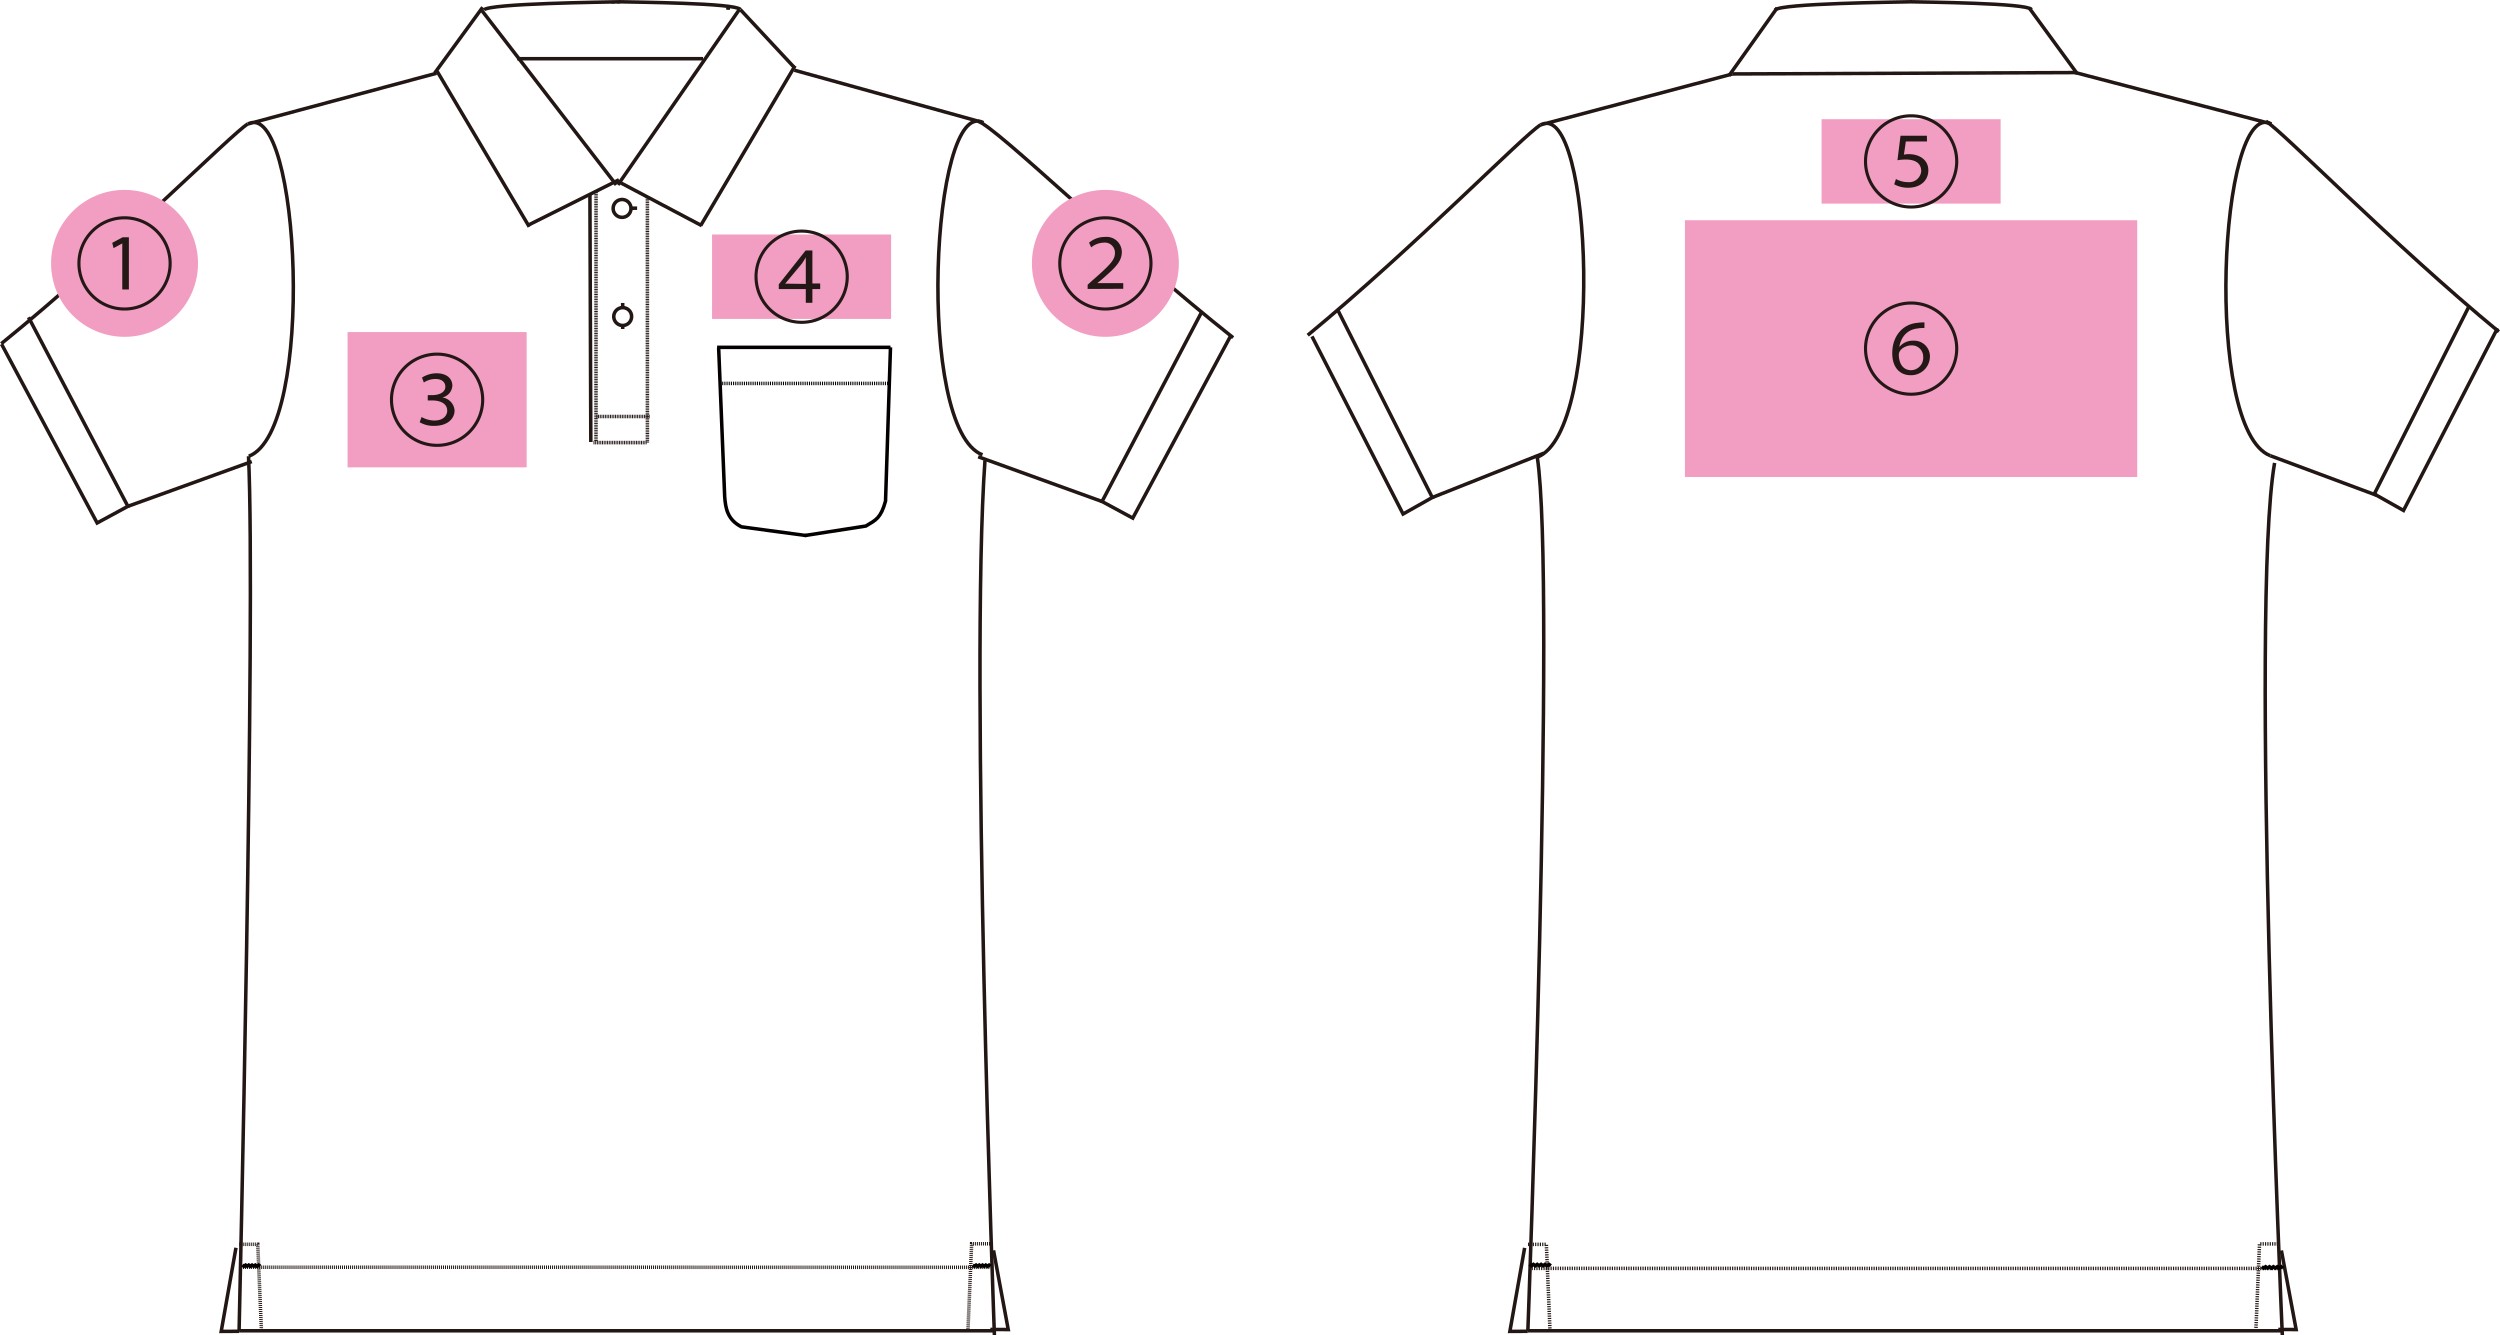 <svg xmlns="http://www.w3.org/2000/svg" viewBox="0 0 530.16 283.19"><defs><style>.cls-1,.cls-2,.cls-3,.cls-5,.cls-6,.cls-7{fill:none;}.cls-1,.cls-2,.cls-3,.cls-4,.cls-7{stroke:#221714;}.cls-1,.cls-2,.cls-3,.cls-4,.cls-5,.cls-6,.cls-7{stroke-width:0.75px;}.cls-2{stroke-dasharray:0.21;}.cls-3{stroke-miterlimit:1;stroke-dasharray:0.21 0.15;}.cls-4{fill:#fff;}.cls-5,.cls-6{stroke:#040000;}.cls-6{stroke-dasharray:0.23;}.cls-7{stroke-dasharray:0.25;}.cls-8{fill:#f19ec2;}.cls-9{fill:#231815;}</style></defs><title>16</title><g id="レイヤー_2" data-name="レイヤー 2"><g id="レイヤー_1-2" data-name="レイヤー 1"><line class="cls-1" x1="131.15" y1="0.55" x2="131.15" y2="0.73"/><line class="cls-1" x1="130.02" y1="0.58" x2="130.02" y2="0.74"/><line class="cls-1" x1="154.42" y1="1.61" x2="154.42" y2="2.03"/><line class="cls-1" x1="154.42" y1="2.03" x2="154.42" y2="1.61"/><line class="cls-1" x1="50.72" y1="282.21" x2="211.13" y2="282.21"/><path class="cls-1" d="M92.57,15.53l-40,10.76c11-5.68,14.5,65,.19,70.46"/><polyline class="cls-1" points="50.04 264.61 46.91 282.34 50.7 282.32"/><path class="cls-1" d="M52.54,26.29C49.38,28.1,24.07,53.61.27,72.88"/><polyline class="cls-2" points="50.76 263.87 54.66 263.87 55.44 282.21"/><line class="cls-2" x1="51.53" y1="268.73" x2="209.95" y2="268.75"/><path class="cls-1" d="M157,2C155.92.63,134.37.46,131.52.38h-.19c-2.83.08-27.67.33-28.72,1.73"/><polyline class="cls-1" points="210.69 265.16 213.81 281.95 210.02 281.93"/><polyline class="cls-2" points="209.94 263.76 206.05 263.76 205.27 282.1"/><path class="cls-1" d="M133.81,44.2a1.89,1.89,0,0,1-3.78,0,1.89,1.89,0,1,1,3.78,0Z"/><path class="cls-1" d="M133.94,67.13a1.89,1.89,0,1,1-1.89-1.89A1.88,1.88,0,0,1,133.94,67.13Z"/><line class="cls-1" x1="132.05" y1="65.24" x2="132.05" y2="64.25"/><line class="cls-1" x1="132.05" y1="69.01" x2="132.05" y2="69.77"/><line class="cls-1" x1="102.36" y1="1.54" x2="92.15" y2="15.53"/><line class="cls-1" x1="157" y1="2.03" x2="168.47" y2="14.34"/><line class="cls-3" x1="126.39" y1="93.52" x2="126.4" y2="40.27"/><line class="cls-3" x1="137.29" y1="41.79" x2="137.29" y2="93.97"/><line class="cls-3" x1="125.86" y1="93.86" x2="137.14" y2="93.86"/><line class="cls-1" x1="102.18" y1="2.23" x2="130.68" y2="39.2"/><line class="cls-1" x1="156.78" y1="2.03" x2="131.04" y2="39.2"/><line class="cls-1" x1="125.1" y1="41.17" x2="125.29" y2="93.73"/><line class="cls-1" x1="134.01" y1="44.15" x2="135.11" y2="44.15"/><path class="cls-1" d="M50.7,282.32s3.57-153.15,2-185.57"/><line class="cls-1" x1="109.69" y1="12.45" x2="149.09" y2="12.45"/><line class="cls-4" x1="131.25" y1="38.13" x2="111.8" y2="47.85"/><line class="cls-1" x1="92.69" y1="15.1" x2="112.23" y2="48.08"/><path class="cls-1" d="M168.45,14.89,208.52,26c-11-5.69-14.47,65-.17,70.46"/><path class="cls-1" d="M210.88,283.17s-5.25-140.2-2-185.56"/><line class="cls-1" x1="130.82" y1="38.35" x2="148.8" y2="47.85"/><line class="cls-1" x1="168.6" y1="13.96" x2="148.58" y2="47.85"/><line class="cls-3" x1="126.47" y1="88.33" x2="137.76" y2="88.33"/><polyline class="cls-1" points="6.05 67.28 27.12 107.37 20.6 110.9 0.33 72.98"/><line class="cls-1" x1="53.39" y1="97.88" x2="27.12" y2="107.37"/><path class="cls-1" d="M207.33,25.67c4,1.27,30,26.77,54.17,45.94"/><polyline class="cls-1" points="254.84 66.15 233.7 106.35 240.22 109.87 260.98 71.22"/><line class="cls-1" x1="207.44" y1="96.86" x2="233.7" y2="106.35"/><path class="cls-5" d="M171,113.58l-13.78-1.86c-2.93-1.52-3.35-3.84-3.54-6.37l-1.28-31.59"/><path class="cls-5" d="M188.84,73.66l-1.05,32.6c-1,3.59-2,4-4.17,5.29l-12.85,2"/><line class="cls-5" x1="152.07" y1="73.66" x2="188.84" y2="73.66"/><line class="cls-6" x1="152.69" y1="81.31" x2="188.59" y2="81.31"/><polyline class="cls-5" points="51.39 268.28 51.74 268.52 52.08 268.28 52.42 268.52 52.76 268.28 53.11 268.52 53.45 268.28 53.8 268.52 54.14 268.28 54.49 268.52 54.84 268.28 55.19 268.52"/><polyline class="cls-5" points="206.29 268.28 206.64 268.52 206.99 268.28 207.33 268.52 207.67 268.28 208.01 268.52 208.36 268.28 208.71 268.52 209.05 268.28 209.4 268.52 209.75 268.28 210.1 268.52"/><line class="cls-1" x1="324" y1="282.21" x2="483.88" y2="282.21"/><path class="cls-1" d="M367.41,15.68,326.72,26.47c11-5.68,13.57,65-.71,70.47"/><polyline class="cls-1" points="323.32 264.63 320.19 282.34 323.98 282.32"/><polyline class="cls-7" points="324.04 263.88 327.93 263.88 328.7 282.21"/><line class="cls-7" x1="324.81" y1="268.98" x2="483.39" y2="268.99"/><path class="cls-1" d="M430.8,2C429.73.63,408.2.46,405.35.38h-.2c-2.83.08-27.63.33-28.7,1.73"/><polyline class="cls-1" points="483.8 265.18 486.93 281.95 483.14 281.93"/><polyline class="cls-7" points="483.07 263.78 479.16 263.78 478.39 282.1"/><line class="cls-1" x1="376.87" y1="1.67" x2="366.66" y2="16.04"/><line class="cls-1" x1="430.31" y1="1.67" x2="440.52" y2="15.65"/><path class="cls-1" d="M324,282.32s6-159.4,2-185.38"/><path class="cls-1" d="M440.08,15.39l41.57,10.87c-11-5.68-14.46,64.9-.18,70.39"/><path class="cls-1" d="M484,283.17s-6.93-154.73-1.64-185"/><line class="cls-1" x1="367.41" y1="15.68" x2="440.08" y2="15.39"/><path class="cls-1" d="M326.72,26.47c-3.43,2-26.68,25.88-49.4,44.62"/><polyline class="cls-1" points="283.66 65.68 303.74 105.5 297.54 109 278.22 71.33"/><line class="cls-1" x1="327.38" y1="96.1" x2="303.74" y2="105.5"/><path class="cls-1" d="M480.53,25.72c3.42,2,26.66,25.88,49.39,44.63"/><polyline class="cls-1" points="523.6 64.94 503.5 104.76 509.7 108.25 529.63 69.6"/><line class="cls-1" x1="481.47" y1="96.65" x2="504.06" y2="105.06"/><polyline class="cls-5" points="324.36 268.13 324.77 268.42 325.18 268.13 325.58 268.42 325.99 268.13 326.4 268.42 326.81 268.13 327.22 268.42 327.64 268.13 328.05 268.42 328.47 268.13 328.88 268.42"/><polyline class="cls-5" points="479.64 268.63 480.05 268.92 480.46 268.63 480.87 268.92 481.28 268.63 481.69 268.92 482.1 268.63 482.51 268.92 482.93 268.63 483.34 268.92 483.76 268.63 484.17 268.92"/><rect class="cls-8" x="73.71" y="70.42" width="37.97" height="28.69"/><path class="cls-9" d="M92.69,94.77a10,10,0,1,1,10-10A10,10,0,0,1,92.69,94.77Zm-9.34-10a9.34,9.34,0,1,0,9.34-9.34A9.34,9.34,0,0,0,83.35,84.76Zm6.05,3.66a5.58,5.58,0,0,0,2.69.75c2.3,0,2.75-1.44,2.75-2.06,0-1.77-1.85-2.2-3.22-2.2h-.91V83.79h1c1.29,0,2.73-.52,2.73-1.79,0-.75-.49-1.63-2.13-1.63a4.46,4.46,0,0,0-2.43.75l-.39-1.05a5.77,5.77,0,0,1,3.08-.91c2.45,0,3.36,1.38,3.36,2.61a2.7,2.7,0,0,1-2.13,2.52v0a3,3,0,0,1,2.6,2.78c0,1.57-1.33,3.24-4.28,3.24A5.75,5.75,0,0,1,89,89.54Z"/><rect class="cls-8" x="151" y="49.73" width="37.97" height="17.9"/><path class="cls-9" d="M170,68.68a10,10,0,1,1,10-10A10,10,0,0,1,170,68.68Zm-9.34-10A9.34,9.34,0,1,0,170,49.34,9.33,9.33,0,0,0,160.65,58.68Zm10.22,5.53V61.3h-5.73v-1l5.69-7.18h1.44v7h1.65V61.3h-1.65v2.91Zm0-4V55.92c0-.39,0-1,0-1.35l0,0c-.26.46-.54.91-.8,1.3l-3.57,4.28v0Z"/><circle class="cls-8" cx="26.41" cy="55.85" r="15.58"/><path class="cls-9" d="M26.41,65.86a10,10,0,1,1,10-10A10,10,0,0,1,26.41,65.86Zm-9.34-10a9.34,9.34,0,1,0,9.34-9.34A9.33,9.33,0,0,0,17.07,55.85Zm8.86-4.24h0l-1.85,1-.28-1.12L26,50.32h1.33V61.38H25.93Z"/><circle class="cls-8" cx="234.41" cy="55.85" r="15.58"/><path class="cls-9" d="M234.41,65.86a10,10,0,1,1,10-10A10,10,0,0,1,234.41,65.86Zm-9.34-10a9.34,9.34,0,1,0,9.34-9.34A9.34,9.34,0,0,0,225.07,55.85Zm5.58,5.42v-.9l1.2-1.08c3.55-3.12,4.57-4.17,4.59-5.61A2.15,2.15,0,0,0,234,51.46a4.39,4.39,0,0,0-2.6,1l-.45-1a5.19,5.19,0,0,1,3.36-1.21,3.23,3.23,0,0,1,3.59,3.17c0,2.11-1.49,3.44-4.43,6l-.78.62v0h5.51v1.2Z"/><rect class="cls-8" x="357.31" y="46.7" width="95.92" height="54.45"/><path class="cls-9" d="M405.28,83.93a10,10,0,1,1,10-10A10,10,0,0,1,405.28,83.93Zm-9.34-10a9.34,9.34,0,1,0,9.34-9.34A9.33,9.33,0,0,0,395.94,73.92Zm12.16-4.37a2.55,2.55,0,0,0-.39,0,5.46,5.46,0,0,0-1,.09c-1.51.15-3.36,1-3.94,3.87l.06,0a3.67,3.67,0,0,1,2.95-1.27,3.33,3.33,0,0,1,3.49,3.38,4,4,0,0,1-4.09,3.94c-2.18,0-3.9-1.51-3.9-4.67,0-3.6,2.16-6.09,5.19-6.42a10.79,10.79,0,0,1,1.64-.11Zm-.26,6.07a2.39,2.39,0,0,0-2.43-2.39c-1.32,0-2.74.84-2.74,2s.45,3.27,2.67,3.27A2.66,2.66,0,0,0,407.84,75.62Z"/><rect class="cls-8" x="386.29" y="25.28" width="37.97" height="17.9"/><path class="cls-9" d="M405.28,44.23a10,10,0,1,1,10-10A10,10,0,0,1,405.28,44.23Zm-9.34-10a9.34,9.34,0,1,0,9.34-9.34A9.33,9.33,0,0,0,395.94,34.23ZM408.65,30h-4.49l-.41,2.8a4.63,4.63,0,0,1,1.07-.11c2.16,0,4.11,1.16,4.11,3.42s-1.78,3.7-4.24,3.7a6,6,0,0,1-3-.73l.37-1.12a5.37,5.37,0,0,0,2.6.67,2.57,2.57,0,0,0,2.76-2.31c0-1.44-.9-2.49-3.29-2.49a11.42,11.42,0,0,0-1.75.15l.65-5.19h5.59Z"/></g></g></svg>